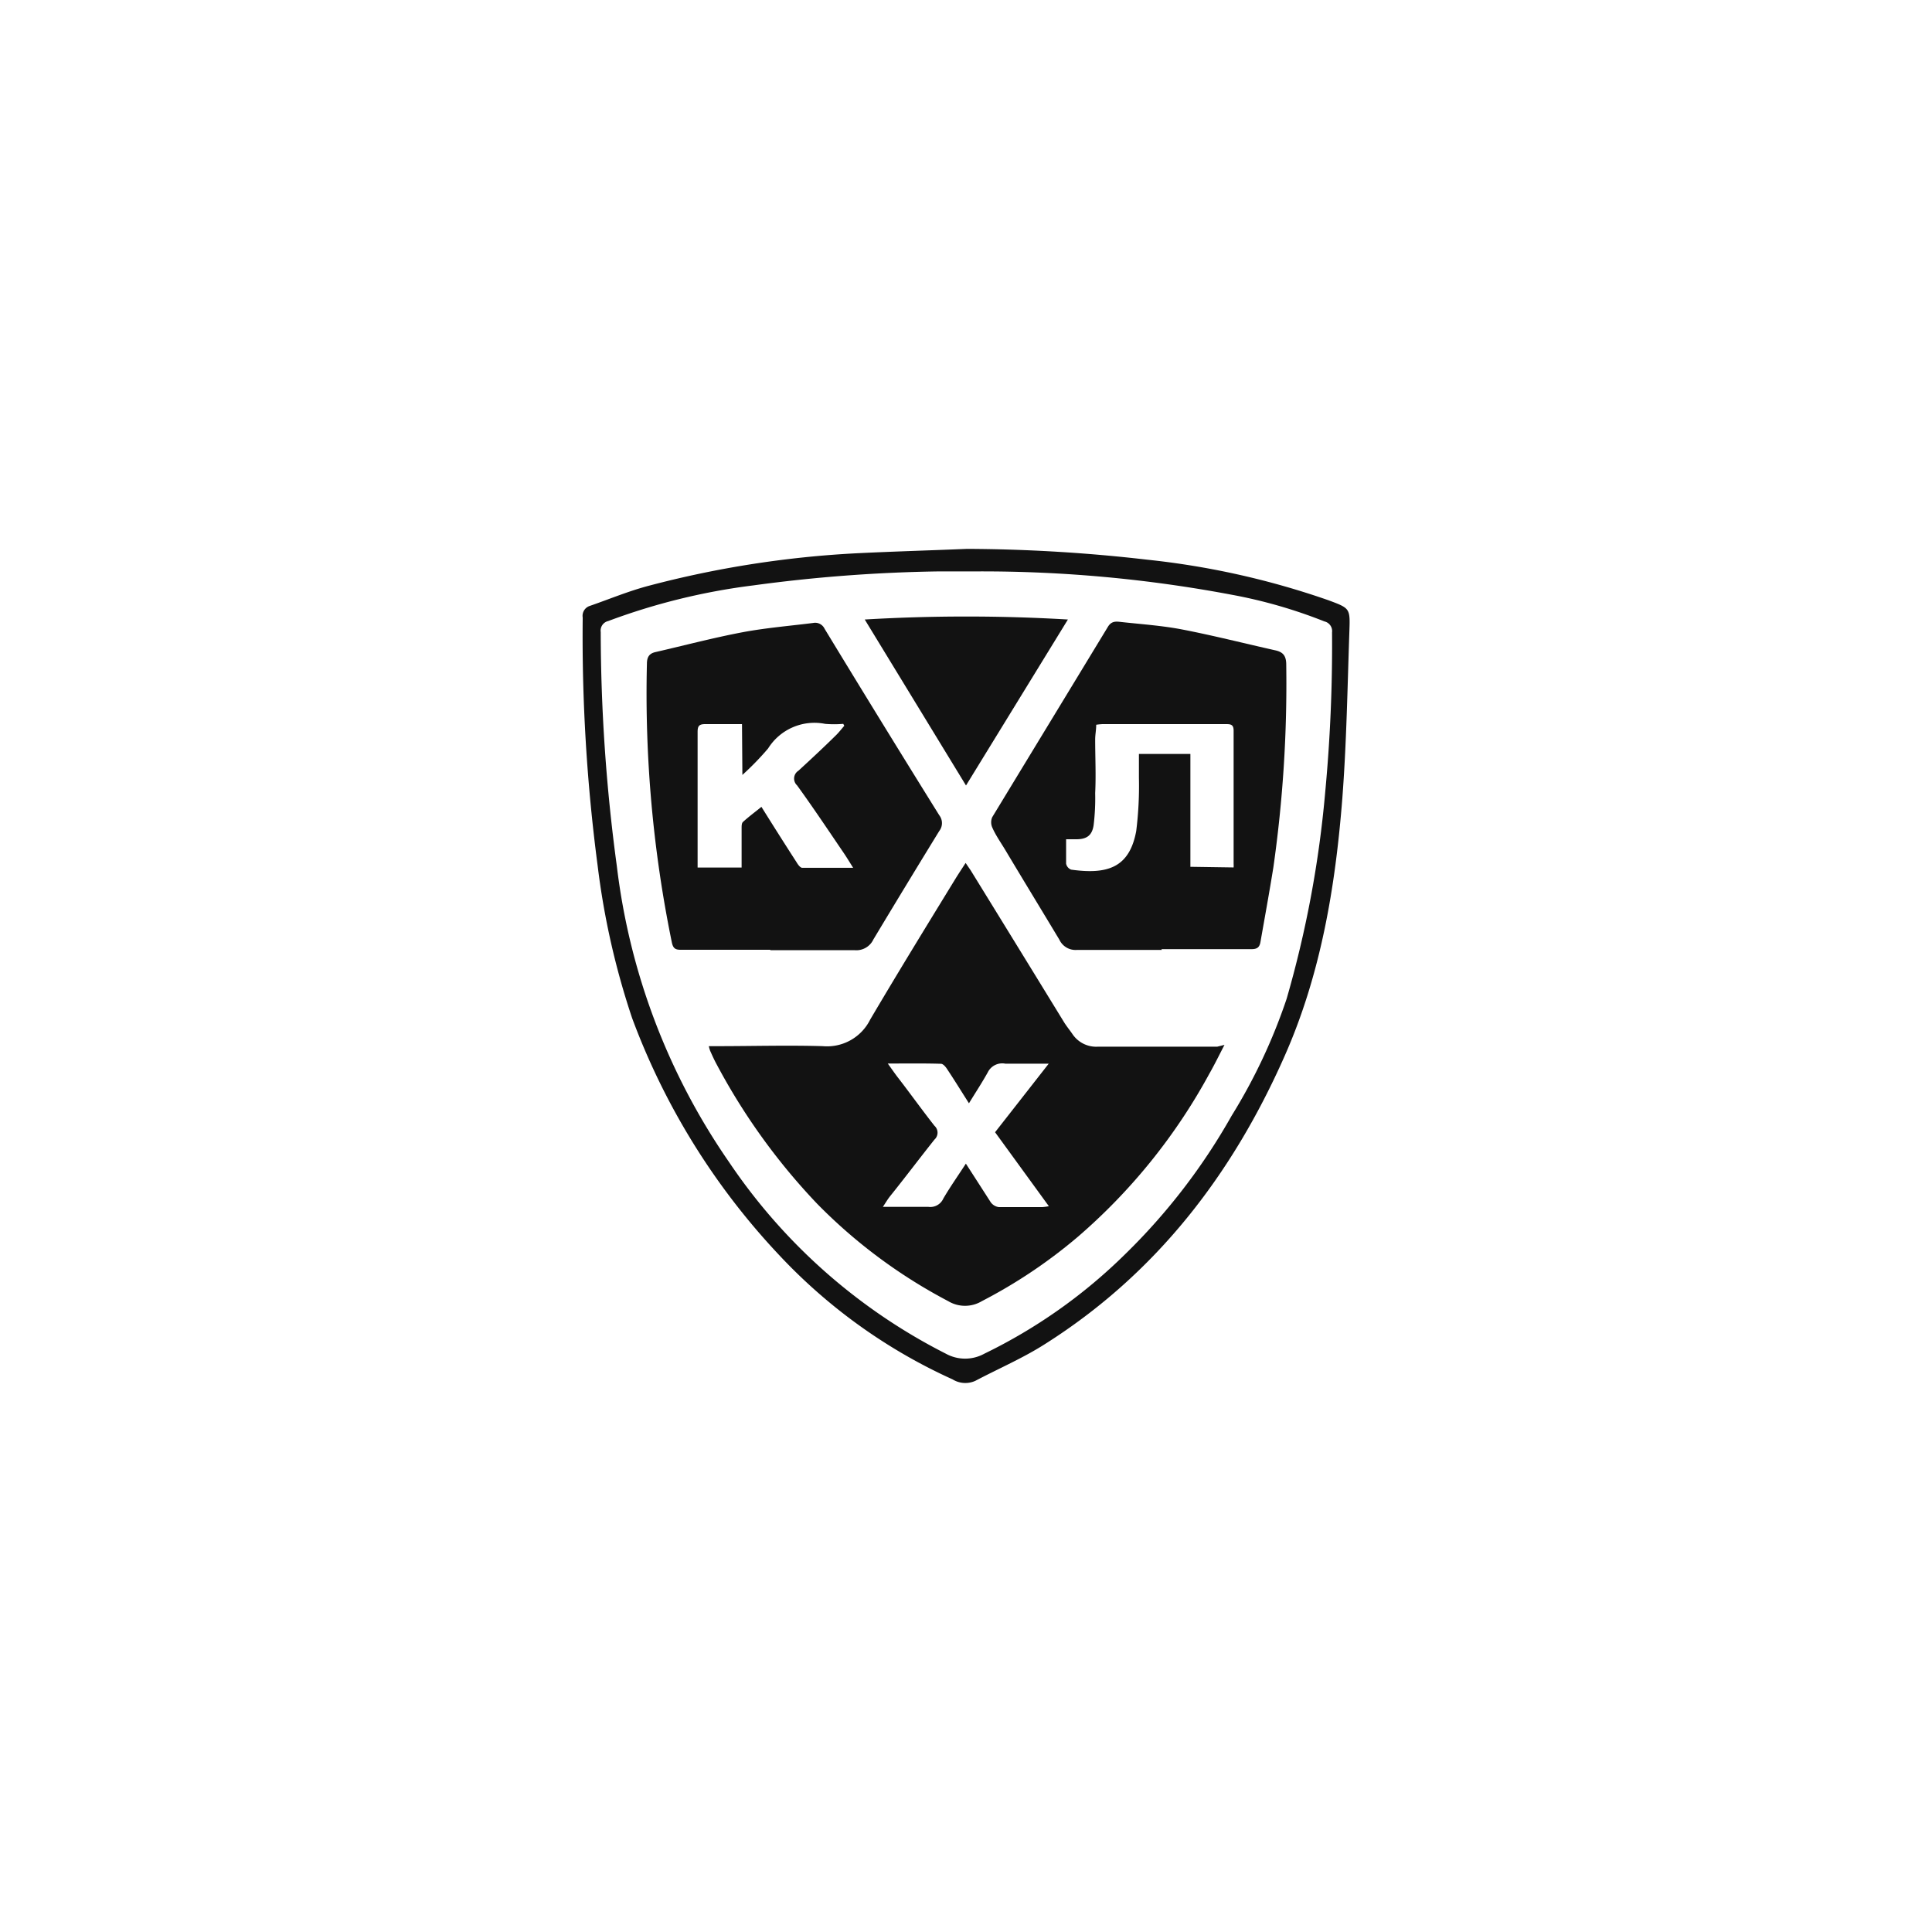 <?xml version="1.0" encoding="UTF-8"?> <svg xmlns="http://www.w3.org/2000/svg" width="150.16" height="150.16" viewBox="0 0 150.16 150.16"> <defs> <style> .cls-1 { fill: none; } .cls-2 { fill: #121212; } </style> </defs> <title>кхл</title> <g id="Слой_2" data-name="Слой 2"> <g id="Слой_1-2" data-name="Слой 1"> <g> <rect class="cls-1" width="150.16" height="150.16"></rect> <g> <path class="cls-2" d="M75.16,42.66a125.48,125.48,0,0,1,14,.84,62.53,62.53,0,0,1,14.11,3.16c1.63.61,1.67.61,1.61,2.32-.15,4.36-.22,8.72-.55,13.06-.54,6.89-1.67,13.7-4.5,20.07-4.07,9.2-10,16.91-18.62,22.36-1.71,1.09-3.6,1.9-5.4,2.85a1.88,1.88,0,0,1-1.77-.11,42.34,42.34,0,0,1-13.48-9.66A54.41,54.41,0,0,1,49.13,79.13a60,60,0,0,1-2.68-11.85A136.34,136.34,0,0,1,45.29,48a.81.81,0,0,1,.56-.91c1.53-.53,3-1.15,4.6-1.57A78.94,78.94,0,0,1,66.61,43C69.46,42.86,72.31,42.78,75.16,42.66ZM76,44.41c-1,0-2,0-3,0A119.12,119.12,0,0,0,58.54,45.5a49.66,49.66,0,0,0-11.27,2.77.76.76,0,0,0-.58.85A136.55,136.55,0,0,0,47.94,67.3a51,51,0,0,0,8.71,23,44.62,44.62,0,0,0,16.86,14.91,3.1,3.1,0,0,0,3,0,41.19,41.19,0,0,0,11-7.79,47.85,47.85,0,0,0,8.22-10.71A43.57,43.57,0,0,0,100,77.63a84.18,84.18,0,0,0,3-16.08,122.2,122.2,0,0,0,.53-12.4.77.77,0,0,0-.59-.85,38.26,38.26,0,0,0-7.18-2.07A104.64,104.64,0,0,0,76,44.41Z"></path> <path class="cls-2" d="M95.17,81.21c-.42.81-.77,1.53-1.17,2.23A45.2,45.2,0,0,1,83.77,96.13a39.61,39.61,0,0,1-7.46,5,2.54,2.54,0,0,1-2.61,0,40.88,40.88,0,0,1-10.17-7.55,49.11,49.11,0,0,1-7.8-10.8c-.2-.36-.37-.74-.54-1.12a3.48,3.48,0,0,1-.1-.35l.66,0c2.74,0,5.47-.08,8.2,0a3.74,3.74,0,0,0,3.68-2.06c2.18-3.7,4.43-7.36,6.66-11,.23-.37.47-.73.76-1.18l.39.57q3.65,5.92,7.28,11.84c.19.3.42.58.62.87a2.22,2.22,0,0,0,2,1c3.09,0,6.18,0,9.27,0ZM69,82.66c.31.43.51.72.72,1,1,1.29,1.92,2.58,2.91,3.84a.72.72,0,0,1,0,1.07c-1.17,1.47-2.32,3-3.48,4.44-.17.22-.31.46-.53.79,1.28,0,2.41,0,3.53,0a1.11,1.11,0,0,0,1.17-.65c.52-.89,1.12-1.74,1.75-2.71.69,1.07,1.29,2,1.93,3a.94.94,0,0,0,.63.38c1.13,0,2.26,0,3.38,0a4.33,4.33,0,0,0,.51-.07L77.34,88l4.17-5.33c-1.25,0-2.32,0-3.38,0a1.25,1.25,0,0,0-1.36.68c-.44.79-.94,1.55-1.46,2.4-.6-.94-1.12-1.79-1.68-2.63-.12-.19-.32-.44-.5-.44C71.83,82.64,70.53,82.66,69,82.66Z"></path> <path class="cls-2" d="M59.87,73.82c-2.31,0-4.63,0-6.95,0-.42,0-.6-.1-.7-.56A96.12,96.12,0,0,1,50.28,51.6c0-.52.17-.81.67-.92,2.26-.52,4.49-1.11,6.76-1.54,1.81-.34,3.65-.49,5.48-.72a.81.81,0,0,1,.9.45Q68.5,56.13,73,63.36a1,1,0,0,1,0,1.23q-2.58,4.2-5.12,8.43a1.46,1.46,0,0,1-1.46.83c-2.18,0-4.36,0-6.54,0Zm-2.2-17.54c-1,0-1.93,0-2.85,0-.49,0-.6.15-.6.61,0,3,0,5.94,0,8.91v1.63h3.42c0-1,0-2,0-3.06,0-.17,0-.4.11-.49.45-.41.94-.77,1.43-1.17.93,1.49,1.83,2.91,2.74,4.32.1.17.28.42.44.42,1.27,0,2.55,0,3.95,0-.29-.46-.51-.83-.75-1.18-1.19-1.75-2.37-3.52-3.61-5.23a.72.72,0,0,1,.11-1.14c1-.92,2-1.85,2.94-2.78.22-.22.42-.48.62-.71l-.08-.15a8.29,8.29,0,0,1-1.41,0,4.25,4.25,0,0,0-4.43,1.91,21.87,21.87,0,0,1-2,2.06Z"></path> <path class="cls-2" d="M90.3,73.83c-2.2,0-4.4,0-6.6,0a1.38,1.38,0,0,1-1.36-.79c-1.4-2.33-2.81-4.64-4.22-7-.35-.58-.74-1.13-1-1.73a1,1,0,0,1,0-.8c3-4.94,6-9.87,9-14.81.3-.48.69-.39,1.08-.35,1.57.17,3.16.28,4.71.58,2.42.47,4.82,1.08,7.23,1.62.61.14.83.45.83,1.12a101.09,101.09,0,0,1-1,15.74c-.31,1.93-.66,3.85-1,5.78-.07.43-.25.58-.7.58-2.32,0-4.64,0-7,0Zm5.58-6.41a2.4,2.4,0,0,0,0-.29c0-3.45,0-6.89,0-10.34,0-.45-.19-.51-.57-.51H85.69a4.79,4.79,0,0,0-.49.05c0,.4-.08.77-.08,1.15,0,1.38.07,2.77,0,4.16A17.31,17.31,0,0,1,85,64.13c-.12.81-.54,1.1-1.35,1.1h-.79c0,.66,0,1.28,0,1.89a.63.63,0,0,0,.39.47c2.8.39,4.53-.13,5.06-3a28.29,28.29,0,0,0,.21-4.13c0-.62,0-1.25,0-1.86h4v8.77Z"></path> <path class="cls-2" d="M75.08,61.05l-7.87-12.9a134.16,134.16,0,0,1,15.79,0Z"></path> </g> </g> </g> </g> </svg> 